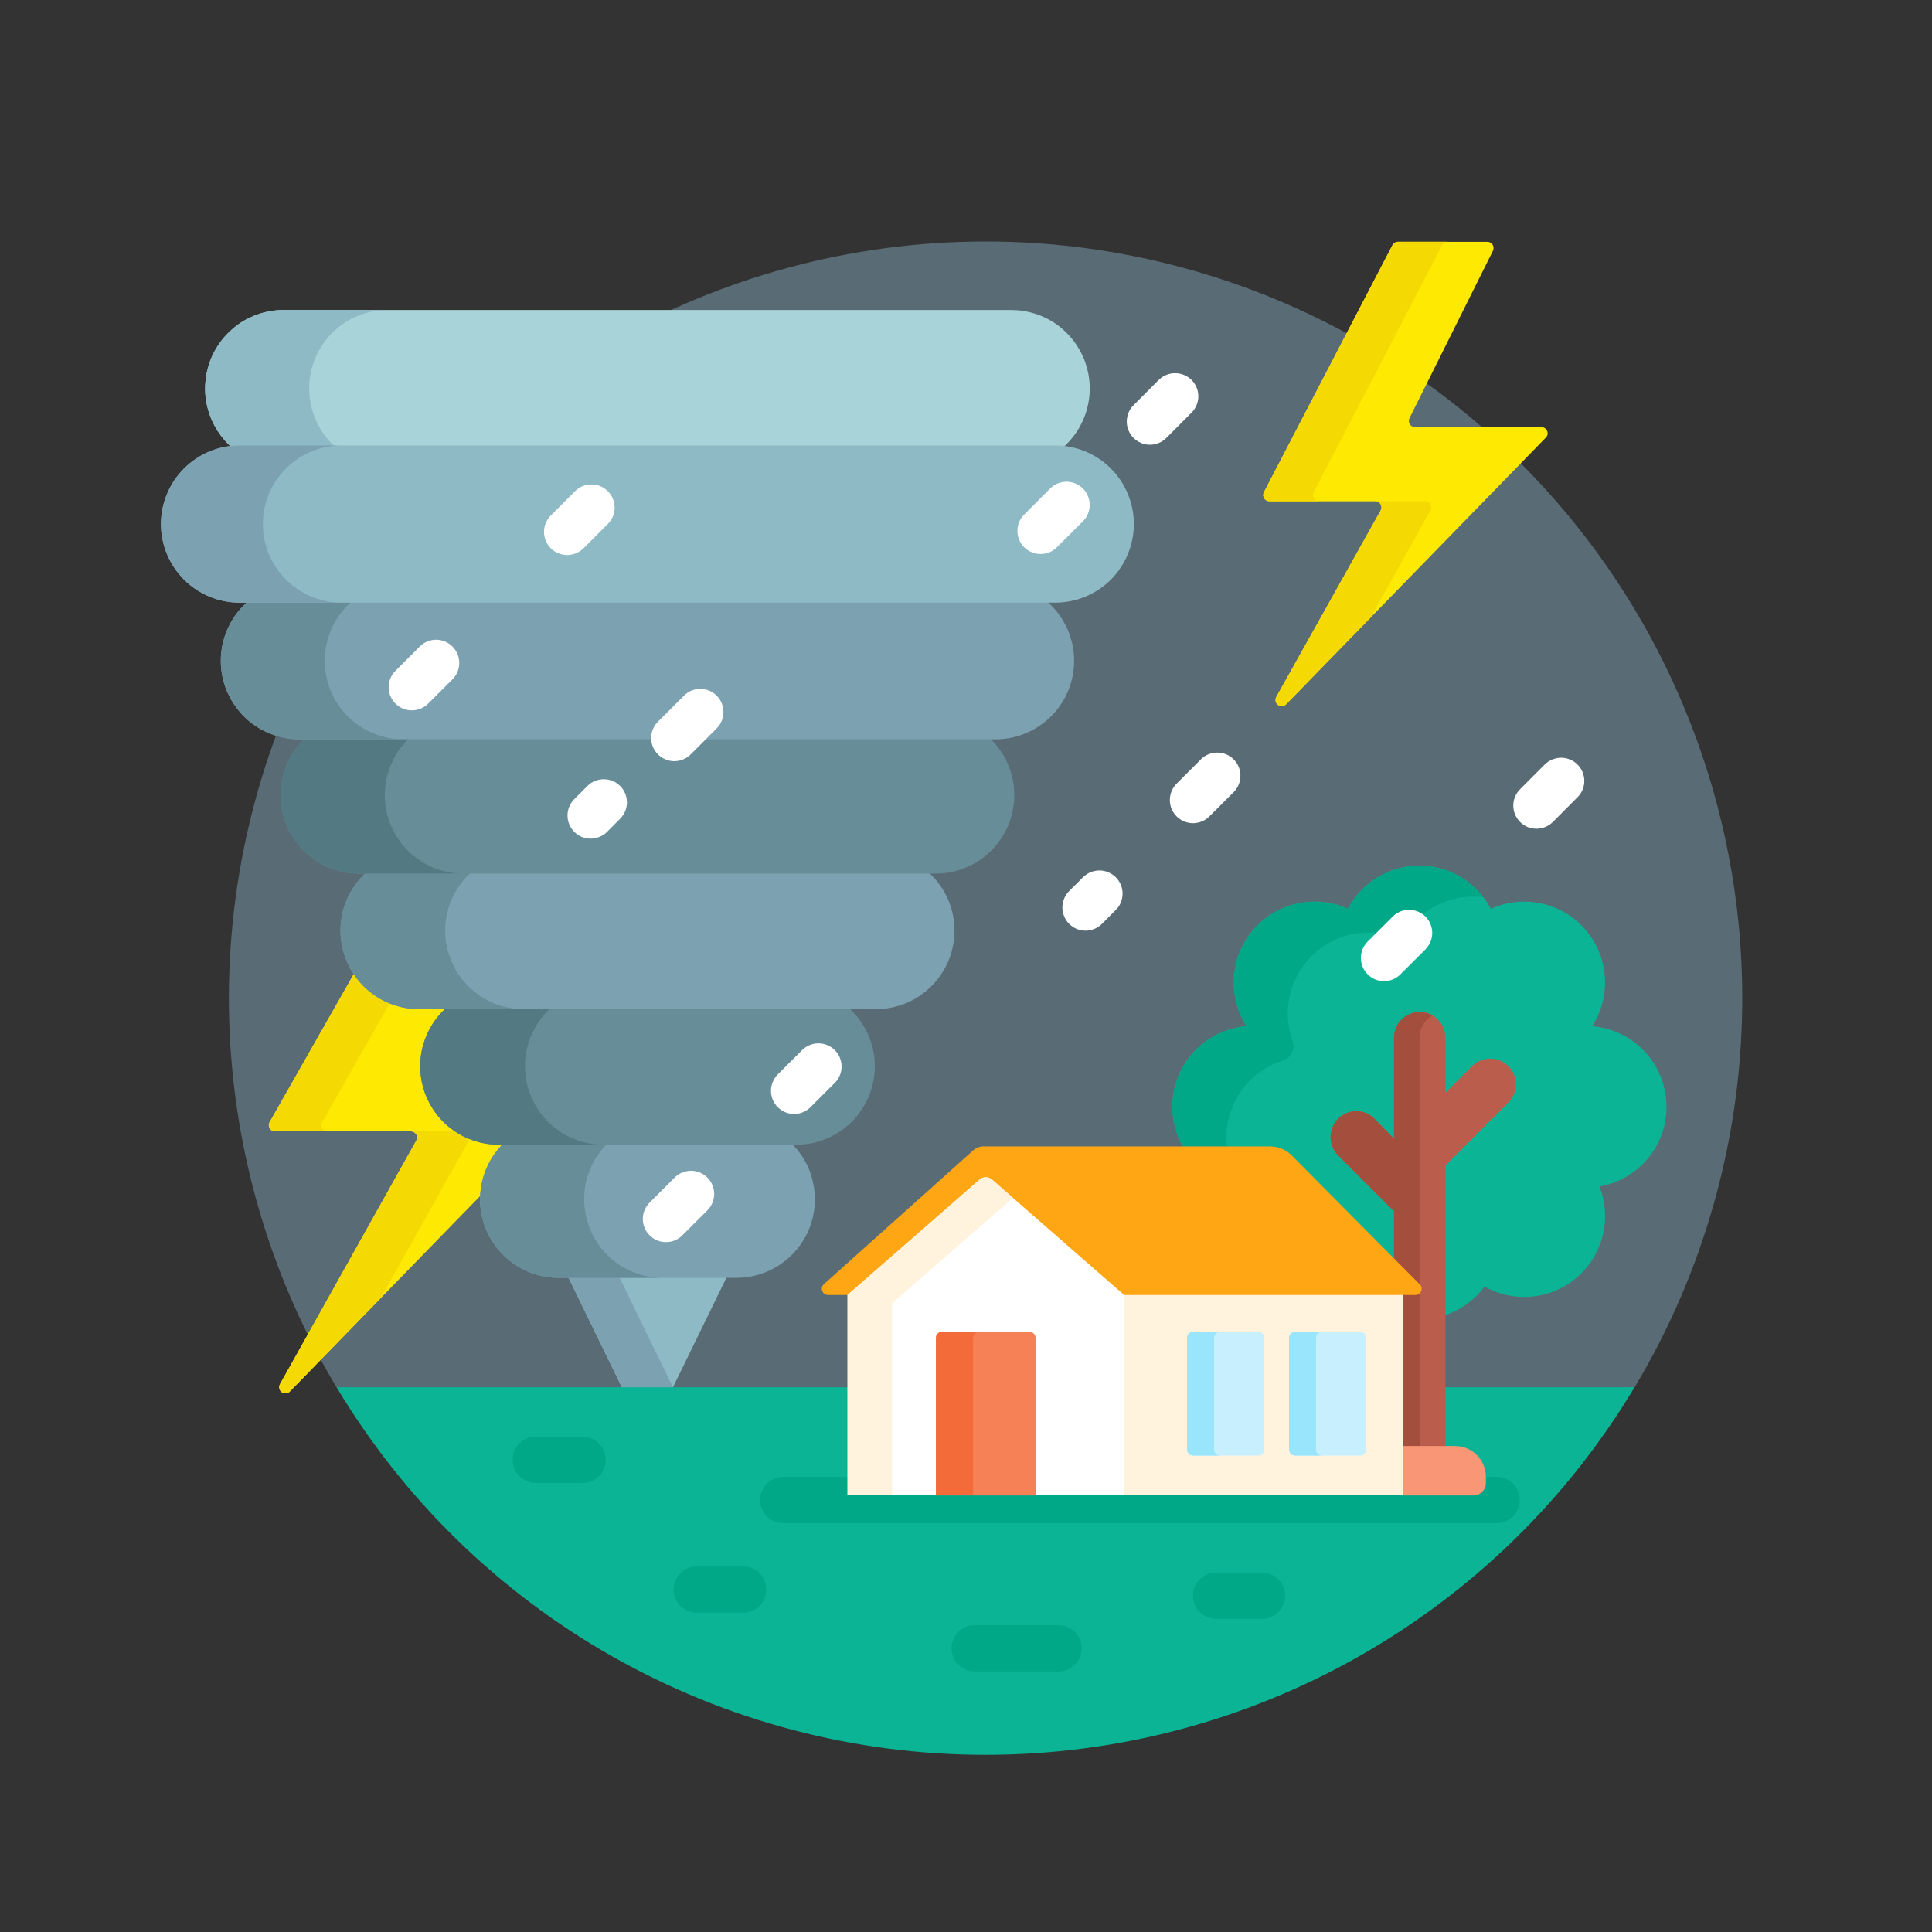 <svg width="24" height="24" viewBox="0 0 24 24" fill="none" xmlns="http://www.w3.org/2000/svg">
<rect x="0" y="0" width="24" height="24" fill="#333333" stroke="none"/>
<path d="M12.243 3C10.58 3 8.947 3.442 7.51 4.279C6.073 5.117 4.885 6.321 4.065 7.768C3.245 9.215 2.824 10.853 2.844 12.516C2.865 14.179 3.326 15.807 4.181 17.234L4.225 17.272H20.262L20.306 17.234C21.16 15.807 21.622 14.179 21.642 12.516C21.663 10.853 21.241 9.215 20.422 7.768C19.602 6.321 18.413 5.117 16.977 4.279C15.54 3.442 13.906 3 12.243 3V3Z" fill="#596C76"/>
<path d="M6.264 14.246L6.327 14.181H6.195C5.946 14.18 5.708 14.082 5.532 13.906C5.357 13.73 5.258 13.492 5.258 13.243C5.257 13.116 5.283 12.99 5.333 12.873C5.384 12.756 5.458 12.65 5.55 12.563L5.62 12.497H5.204C5.047 12.497 4.892 12.457 4.755 12.382C4.617 12.306 4.5 12.197 4.415 12.065L3.349 13.94C3.342 13.951 3.339 13.965 3.339 13.978C3.339 13.991 3.343 14.005 3.349 14.016C3.356 14.028 3.366 14.037 3.377 14.044C3.389 14.051 3.402 14.054 3.416 14.054H5.105C5.118 14.054 5.131 14.058 5.143 14.065C5.154 14.071 5.164 14.081 5.171 14.092C5.177 14.104 5.181 14.117 5.181 14.13C5.181 14.144 5.178 14.157 5.171 14.168L3.478 17.195C3.469 17.211 3.466 17.23 3.47 17.248C3.474 17.267 3.484 17.283 3.499 17.294C3.514 17.305 3.532 17.31 3.551 17.309C3.569 17.308 3.587 17.299 3.6 17.286L6.004 14.817C6.022 14.602 6.114 14.4 6.264 14.246V14.246Z" fill="#FEE903"/>
<path d="M4.001 13.94L4.859 12.431C4.677 12.358 4.521 12.23 4.415 12.065L3.349 13.94C3.342 13.951 3.339 13.965 3.339 13.978C3.339 13.991 3.343 14.005 3.349 14.016C3.356 14.028 3.366 14.037 3.377 14.044C3.389 14.051 3.402 14.054 3.416 14.054H4.068C4.054 14.054 4.041 14.051 4.029 14.044C4.018 14.037 4.008 14.028 4.001 14.016C3.995 14.005 3.991 13.991 3.991 13.978C3.991 13.965 3.994 13.951 4.001 13.94H4.001Z" fill="#F4D902"/>
<path d="M5.726 14.055H5.105C5.118 14.055 5.132 14.058 5.143 14.065C5.155 14.072 5.164 14.081 5.171 14.093C5.178 14.104 5.182 14.117 5.182 14.131C5.182 14.144 5.178 14.157 5.172 14.169L3.478 17.195C3.469 17.212 3.467 17.231 3.47 17.249C3.474 17.267 3.485 17.283 3.5 17.294C3.514 17.305 3.533 17.311 3.551 17.309C3.57 17.308 3.587 17.3 3.6 17.287L4.727 16.129L5.824 14.169C5.829 14.159 5.832 14.149 5.833 14.138C5.834 14.127 5.832 14.117 5.829 14.107C5.793 14.091 5.759 14.074 5.726 14.055H5.726Z" fill="#F4D902"/>
<path d="M2.9 5.576C2.925 5.574 2.95 5.572 2.976 5.572H13.11C13.135 5.572 13.161 5.574 13.186 5.576C13.34 5.447 13.451 5.275 13.503 5.081C13.556 4.887 13.547 4.683 13.479 4.494C13.41 4.305 13.286 4.143 13.122 4.027C12.957 3.912 12.762 3.851 12.561 3.851H3.524C3.324 3.851 3.128 3.912 2.964 4.027C2.8 4.143 2.675 4.305 2.607 4.494C2.539 4.683 2.53 4.887 2.583 5.081C2.635 5.275 2.746 5.447 2.9 5.576H2.9Z" fill="#A8D3D8"/>
<path d="M3.841 4.826C3.841 4.568 3.943 4.319 4.126 4.136C4.309 3.953 4.558 3.851 4.816 3.851H3.524C3.323 3.851 3.127 3.912 2.963 4.027C2.799 4.143 2.674 4.305 2.606 4.494C2.538 4.682 2.529 4.887 2.582 5.081C2.634 5.274 2.745 5.447 2.899 5.576C2.924 5.574 2.949 5.572 2.975 5.572H4.188C4.079 5.481 3.992 5.367 3.932 5.238C3.872 5.109 3.841 4.969 3.841 4.826V4.826Z" fill="#8EBAC5"/>
<path d="M13.108 5.572C13.134 5.572 13.16 5.574 13.185 5.576L13.189 5.572H13.108Z" fill="#8EBAC5"/>
<path d="M8.341 17.272L9.042 15.835H7.044L7.744 17.272H8.341Z" fill="#8EBAC5"/>
<path d="M7.678 15.835H7.044L7.744 17.272H8.341L8.36 17.234L7.678 15.835Z" fill="#7CA1B1"/>
<path d="M9.81 14.182H6.276C6.132 14.315 6.032 14.488 5.988 14.68C5.944 14.871 5.958 15.071 6.03 15.254C6.102 15.436 6.226 15.593 6.389 15.704C6.551 15.815 6.742 15.874 6.939 15.874H9.148C9.344 15.874 9.535 15.815 9.698 15.704C9.86 15.593 9.985 15.436 10.056 15.254C10.128 15.071 10.142 14.871 10.098 14.68C10.055 14.488 9.954 14.315 9.81 14.182H9.81Z" fill="#7CA1B1"/>
<path d="M7.257 14.898C7.256 14.763 7.284 14.63 7.338 14.507C7.392 14.384 7.471 14.273 7.57 14.182H6.276C6.132 14.315 6.032 14.488 5.988 14.68C5.944 14.871 5.958 15.071 6.03 15.254C6.102 15.436 6.226 15.593 6.389 15.704C6.551 15.815 6.742 15.874 6.939 15.874H8.232C7.973 15.874 7.725 15.771 7.542 15.588C7.359 15.405 7.257 15.157 7.257 14.898V14.898Z" fill="#678D98"/>
<path d="M10.519 12.498H5.568C5.414 12.627 5.305 12.8 5.253 12.993C5.201 13.187 5.21 13.391 5.279 13.579C5.347 13.767 5.472 13.93 5.636 14.044C5.8 14.159 5.996 14.221 6.196 14.22H9.891C10.091 14.221 10.286 14.159 10.45 14.044C10.615 13.93 10.739 13.767 10.808 13.579C10.877 13.391 10.886 13.187 10.834 12.993C10.782 12.8 10.672 12.627 10.519 12.498H10.519Z" fill="#678D98"/>
<path d="M6.521 13.244C6.521 13.102 6.552 12.962 6.612 12.833C6.672 12.704 6.76 12.589 6.869 12.498H5.568C5.414 12.627 5.305 12.8 5.253 12.993C5.201 13.187 5.21 13.391 5.279 13.579C5.347 13.767 5.472 13.93 5.636 14.044C5.8 14.159 5.996 14.221 6.196 14.22H7.497C7.369 14.22 7.242 14.195 7.124 14.146C7.005 14.097 6.898 14.025 6.807 13.935C6.717 13.844 6.645 13.736 6.596 13.618C6.547 13.5 6.521 13.373 6.521 13.245L6.521 13.244Z" fill="#537983"/>
<path d="M11.51 10.815H4.577C4.424 10.943 4.314 11.116 4.262 11.309C4.211 11.503 4.22 11.707 4.289 11.895C4.357 12.083 4.482 12.245 4.646 12.36C4.81 12.475 5.005 12.536 5.205 12.536H10.881C11.081 12.536 11.277 12.475 11.44 12.36C11.604 12.245 11.729 12.083 11.798 11.895C11.866 11.707 11.876 11.503 11.824 11.309C11.773 11.116 11.663 10.943 11.51 10.815H11.51Z" fill="#7CA1B1"/>
<path d="M5.53 11.56C5.53 11.418 5.561 11.278 5.621 11.149C5.681 11.02 5.769 10.906 5.877 10.815H4.577C4.424 10.943 4.314 11.116 4.262 11.309C4.211 11.503 4.22 11.707 4.289 11.895C4.357 12.083 4.482 12.245 4.646 12.36C4.81 12.475 5.005 12.536 5.205 12.536H6.506C6.378 12.536 6.251 12.511 6.133 12.462C6.014 12.413 5.907 12.341 5.816 12.25C5.726 12.16 5.654 12.052 5.605 11.934C5.556 11.815 5.53 11.688 5.53 11.56V11.56Z" fill="#678D98"/>
<path d="M12.269 9.146H3.816C3.668 9.277 3.563 9.45 3.515 9.642C3.467 9.834 3.479 10.037 3.549 10.222C3.619 10.407 3.744 10.567 3.907 10.68C4.07 10.792 4.264 10.852 4.462 10.852H11.624C11.822 10.852 12.015 10.792 12.178 10.68C12.341 10.567 12.466 10.407 12.537 10.222C12.607 10.037 12.619 9.834 12.571 9.642C12.523 9.45 12.418 9.277 12.27 9.146H12.269Z" fill="#678D98"/>
<path d="M4.78 9.877C4.78 9.738 4.81 9.602 4.866 9.476C4.923 9.349 5.007 9.237 5.11 9.146H3.816C3.668 9.277 3.563 9.45 3.515 9.642C3.467 9.834 3.479 10.037 3.549 10.222C3.619 10.407 3.744 10.567 3.907 10.68C4.07 10.792 4.264 10.852 4.462 10.852H5.756C5.497 10.852 5.249 10.75 5.066 10.567C4.883 10.384 4.78 10.136 4.78 9.877V9.877Z" fill="#537983"/>
<path d="M12.977 7.447H3.108C2.951 7.574 2.836 7.746 2.781 7.94C2.725 8.135 2.731 8.341 2.798 8.532C2.866 8.723 2.99 8.888 3.155 9.005C3.32 9.121 3.517 9.184 3.719 9.184H12.367C12.569 9.184 12.766 9.121 12.931 9.004C13.096 8.888 13.221 8.722 13.288 8.532C13.355 8.341 13.361 8.134 13.305 7.94C13.25 7.746 13.135 7.574 12.978 7.447H12.977Z" fill="#7CA1B1"/>
<path d="M4.034 8.208C4.034 8.062 4.066 7.918 4.13 7.786C4.193 7.654 4.285 7.539 4.399 7.447H3.108C2.951 7.574 2.836 7.746 2.781 7.94C2.725 8.135 2.731 8.341 2.798 8.532C2.866 8.723 2.99 8.888 3.155 9.005C3.32 9.121 3.517 9.184 3.719 9.184H5.009C4.751 9.184 4.502 9.081 4.319 8.898C4.136 8.715 4.034 8.467 4.034 8.208V8.208Z" fill="#678D98"/>
<path d="M13.11 7.486H2.976C2.717 7.486 2.469 7.383 2.286 7.2C2.103 7.017 2 6.769 2 6.51C2 6.251 2.103 6.003 2.286 5.82C2.469 5.637 2.717 5.534 2.976 5.534H13.11C13.368 5.534 13.617 5.637 13.8 5.82C13.982 6.003 14.085 6.251 14.085 6.51C14.085 6.769 13.982 7.017 13.8 7.2C13.617 7.383 13.368 7.486 13.11 7.486Z" fill="#8EBAC5"/>
<path d="M3.266 6.51C3.266 6.382 3.291 6.255 3.34 6.136C3.389 6.018 3.461 5.91 3.552 5.82C3.642 5.729 3.75 5.657 3.868 5.608C3.987 5.559 4.114 5.534 4.242 5.534H2.976C2.717 5.534 2.469 5.637 2.286 5.82C2.103 6.003 2 6.251 2 6.51C2 6.769 2.103 7.017 2.286 7.2C2.469 7.383 2.717 7.486 2.976 7.486H4.242C4.114 7.486 3.987 7.46 3.868 7.411C3.75 7.362 3.642 7.29 3.552 7.2C3.461 7.109 3.389 7.002 3.34 6.883C3.291 6.765 3.266 6.638 3.266 6.51V6.51Z" fill="#7CA1B1"/>
<path d="M12.243 21.799C13.867 21.799 15.463 21.379 16.876 20.579C18.289 19.779 19.471 18.626 20.305 17.233H4.181C5.015 18.626 6.197 19.779 7.61 20.579C9.023 21.379 10.619 21.8 12.243 21.799V21.799Z" fill="#0BB494"/>
<path d="M18.592 18.921H9.73C9.654 18.921 9.581 18.891 9.527 18.837C9.473 18.783 9.442 18.71 9.442 18.634C9.442 18.557 9.473 18.484 9.527 18.43C9.581 18.376 9.654 18.346 9.73 18.346H18.593C18.669 18.346 18.742 18.376 18.796 18.43C18.85 18.484 18.88 18.557 18.88 18.634C18.88 18.71 18.85 18.783 18.796 18.837C18.742 18.891 18.669 18.921 18.593 18.921H18.592Z" fill="#00A887"/>
<path d="M20.702 13.749C20.701 13.496 20.607 13.254 20.436 13.068C20.265 12.883 20.03 12.768 19.779 12.748C19.896 12.566 19.951 12.35 19.936 12.134C19.921 11.918 19.836 11.713 19.694 11.548C19.553 11.384 19.362 11.271 19.15 11.224C18.939 11.177 18.718 11.2 18.52 11.29C18.435 11.128 18.307 10.993 18.151 10.898C17.994 10.804 17.815 10.754 17.632 10.754C17.449 10.754 17.27 10.804 17.113 10.898C16.957 10.993 16.829 11.128 16.744 11.29C16.546 11.2 16.325 11.178 16.114 11.225C15.902 11.271 15.711 11.385 15.57 11.549C15.429 11.713 15.344 11.919 15.329 12.135C15.314 12.351 15.369 12.566 15.486 12.748C15.314 12.762 15.149 12.82 15.006 12.916C14.863 13.012 14.748 13.144 14.67 13.298C14.593 13.452 14.556 13.623 14.565 13.795C14.573 13.967 14.625 14.134 14.716 14.28H15.777C15.868 14.28 15.957 14.317 16.022 14.382L17.611 15.983C17.617 15.989 17.62 15.995 17.622 16.003C17.623 16.01 17.622 16.018 17.619 16.025C17.617 16.032 17.612 16.038 17.605 16.042C17.599 16.046 17.592 16.049 17.584 16.049H17.394V16.362C17.587 16.409 17.789 16.398 17.975 16.33C18.162 16.262 18.324 16.141 18.442 15.982C18.622 16.084 18.83 16.127 19.036 16.106C19.243 16.085 19.438 16.001 19.594 15.864C19.751 15.728 19.861 15.547 19.91 15.345C19.96 15.144 19.945 14.932 19.869 14.739C20.102 14.698 20.314 14.577 20.466 14.396C20.619 14.215 20.702 13.986 20.702 13.749L20.702 13.749Z" fill="#0BB494"/>
<path d="M17.632 10.754C17.45 10.754 17.27 10.804 17.114 10.898C16.957 10.992 16.829 11.128 16.744 11.29C16.547 11.2 16.325 11.177 16.114 11.224C15.902 11.271 15.711 11.385 15.57 11.549C15.428 11.713 15.344 11.918 15.328 12.134C15.313 12.351 15.368 12.566 15.486 12.748C15.314 12.762 15.149 12.82 15.006 12.916C14.863 13.012 14.748 13.144 14.67 13.298C14.593 13.452 14.556 13.623 14.565 13.795C14.573 13.967 14.625 14.134 14.716 14.28H15.247C15.21 14.045 15.259 13.804 15.385 13.601C15.511 13.399 15.705 13.248 15.932 13.176C15.957 13.169 15.98 13.156 16 13.139C16.019 13.123 16.035 13.102 16.047 13.079C16.059 13.056 16.066 13.03 16.067 13.005C16.069 12.979 16.065 12.953 16.056 12.928C15.99 12.742 15.979 12.541 16.026 12.35C16.073 12.158 16.175 11.984 16.32 11.851C16.465 11.717 16.646 11.629 16.841 11.597C17.036 11.566 17.236 11.592 17.416 11.673C17.51 11.493 17.658 11.345 17.839 11.251C18.02 11.157 18.225 11.12 18.428 11.146C18.334 11.024 18.214 10.925 18.076 10.857C17.938 10.789 17.786 10.754 17.633 10.754L17.632 10.754Z" fill="#00A887"/>
<path d="M18.738 13.244C18.678 13.185 18.597 13.151 18.512 13.151C18.427 13.151 18.346 13.185 18.286 13.244L17.955 13.575V12.891C17.955 12.806 17.922 12.725 17.862 12.665C17.802 12.605 17.721 12.571 17.636 12.571C17.551 12.571 17.47 12.605 17.41 12.665C17.35 12.725 17.317 12.806 17.317 12.891V14.145L17.074 13.897C17.014 13.837 16.933 13.803 16.849 13.803C16.764 13.803 16.683 13.837 16.623 13.897C16.563 13.957 16.529 14.04 16.529 14.125C16.529 14.21 16.563 14.293 16.623 14.353L17.317 15.047V15.687L17.611 15.984C17.617 15.989 17.62 15.996 17.622 16.003C17.623 16.011 17.622 16.019 17.62 16.026C17.617 16.033 17.612 16.039 17.605 16.043C17.599 16.047 17.592 16.049 17.584 16.049H17.394V18.002H17.955V14.478L18.738 13.696C18.767 13.666 18.791 13.631 18.807 13.592C18.823 13.553 18.831 13.512 18.831 13.47C18.831 13.428 18.823 13.386 18.807 13.348C18.791 13.309 18.767 13.274 18.738 13.244V13.244Z" fill="#BB5D4C"/>
<path d="M17.317 15.047V15.687L17.611 15.984C17.617 15.989 17.62 15.996 17.622 16.003C17.623 16.011 17.622 16.018 17.619 16.026C17.616 16.032 17.612 16.038 17.605 16.043C17.599 16.047 17.592 16.049 17.584 16.049H17.394V18.002H17.634V12.89C17.634 12.834 17.649 12.779 17.677 12.73C17.705 12.682 17.746 12.642 17.795 12.614C17.746 12.586 17.691 12.571 17.635 12.571C17.579 12.571 17.524 12.586 17.476 12.614C17.427 12.642 17.387 12.683 17.359 12.731C17.331 12.78 17.317 12.835 17.317 12.89V14.145L17.074 13.897C17.014 13.837 16.933 13.803 16.849 13.803C16.764 13.803 16.683 13.837 16.623 13.897C16.563 13.957 16.529 14.04 16.529 14.125C16.529 14.21 16.563 14.293 16.623 14.353L17.317 15.047Z" fill="#A44F3E"/>
<path d="M18.074 17.963H17.395V18.577H18.305C18.346 18.577 18.385 18.561 18.413 18.532C18.442 18.503 18.458 18.464 18.458 18.423V18.346C18.458 18.296 18.448 18.246 18.429 18.2C18.41 18.153 18.382 18.111 18.346 18.075C18.31 18.04 18.268 18.011 18.221 17.992C18.175 17.973 18.125 17.963 18.074 17.963V17.963Z" fill="#F99675"/>
<path d="M13.925 16.048V18.576H17.432V16.086L17.388 16.048H13.925Z" fill="#FFF3DE"/>
<path d="M15.776 14.241H12.218C12.171 14.241 12.125 14.259 12.09 14.29L10.234 15.953C10.223 15.963 10.215 15.977 10.211 15.992C10.207 16.007 10.209 16.023 10.214 16.037C10.22 16.052 10.229 16.064 10.242 16.073C10.255 16.082 10.27 16.087 10.286 16.087H17.584C17.599 16.087 17.614 16.082 17.626 16.074C17.639 16.065 17.649 16.053 17.654 16.039C17.66 16.025 17.662 16.01 17.659 15.995C17.656 15.98 17.649 15.966 17.638 15.956L16.048 14.355C16.013 14.319 15.97 14.29 15.924 14.271C15.877 14.251 15.827 14.241 15.776 14.241V14.241Z" fill="#FEA613"/>
<path d="M12.322 14.652C12.301 14.634 12.274 14.624 12.246 14.624C12.218 14.624 12.191 14.634 12.171 14.652L10.529 16.086V18.576H11.627L11.666 18.538V16.619C11.666 16.609 11.67 16.599 11.677 16.592C11.684 16.585 11.694 16.581 11.704 16.581H12.788C12.799 16.581 12.808 16.585 12.816 16.592C12.823 16.599 12.827 16.609 12.827 16.619V18.538L12.865 18.576H13.963V16.086L12.322 14.652Z" fill="white"/>
<path d="M11.081 16.192L12.582 14.881L12.321 14.652C12.3 14.634 12.273 14.624 12.245 14.624C12.217 14.624 12.191 14.634 12.17 14.652L10.528 16.086V18.576H11.081V16.192H11.081Z" fill="#FFF3DE"/>
<path d="M12.865 18.577V16.621C12.865 16.611 12.863 16.601 12.859 16.591C12.855 16.582 12.849 16.574 12.842 16.566C12.835 16.559 12.827 16.554 12.817 16.55C12.808 16.546 12.798 16.544 12.788 16.544H11.704C11.683 16.544 11.664 16.552 11.649 16.566C11.635 16.581 11.627 16.6 11.627 16.621V18.577H12.865Z" fill="#F68157"/>
<path d="M12.165 16.543H11.704C11.683 16.543 11.664 16.551 11.649 16.566C11.635 16.58 11.627 16.599 11.627 16.62V18.576H12.088V16.62C12.088 16.599 12.097 16.58 12.111 16.566C12.125 16.551 12.145 16.543 12.165 16.543V16.543Z" fill="#F26B38"/>
<path d="M14.746 16.621V18.005C14.746 18.015 14.748 18.026 14.752 18.035C14.756 18.044 14.761 18.053 14.768 18.06C14.776 18.067 14.784 18.073 14.793 18.076C14.803 18.08 14.813 18.082 14.823 18.082H15.629C15.639 18.082 15.649 18.08 15.658 18.076C15.667 18.073 15.676 18.067 15.683 18.06C15.69 18.053 15.696 18.044 15.7 18.035C15.703 18.026 15.705 18.015 15.705 18.005V16.621C15.705 16.611 15.703 16.601 15.7 16.591C15.696 16.582 15.69 16.574 15.683 16.566C15.676 16.559 15.667 16.554 15.658 16.55C15.649 16.546 15.639 16.544 15.629 16.544H14.822C14.802 16.544 14.783 16.552 14.768 16.567C14.754 16.581 14.746 16.6 14.746 16.621V16.621Z" fill="#C8EFFE"/>
<path d="M15.081 18.005V16.621C15.081 16.611 15.083 16.601 15.087 16.591C15.091 16.582 15.097 16.574 15.104 16.566C15.111 16.559 15.119 16.554 15.129 16.55C15.138 16.546 15.148 16.544 15.158 16.544H14.823C14.803 16.544 14.783 16.552 14.769 16.566C14.754 16.581 14.746 16.6 14.746 16.621V18.005C14.746 18.026 14.754 18.045 14.769 18.06C14.783 18.074 14.803 18.082 14.823 18.082H15.157C15.137 18.082 15.118 18.074 15.104 18.059C15.089 18.045 15.081 18.026 15.081 18.005V18.005Z" fill="#99E6FC"/>
<path d="M16.013 16.621V18.005C16.013 18.015 16.015 18.026 16.018 18.035C16.022 18.044 16.028 18.053 16.035 18.06C16.042 18.067 16.051 18.073 16.06 18.076C16.069 18.08 16.079 18.082 16.09 18.082H16.895C16.915 18.082 16.935 18.074 16.949 18.06C16.964 18.045 16.972 18.026 16.972 18.005V16.621C16.972 16.6 16.964 16.581 16.949 16.566C16.935 16.552 16.915 16.544 16.895 16.544H16.089C16.069 16.544 16.049 16.552 16.035 16.567C16.021 16.581 16.013 16.6 16.013 16.621V16.621Z" fill="#C8EFFE"/>
<path d="M16.348 18.005V16.621C16.348 16.6 16.356 16.581 16.37 16.566C16.385 16.552 16.404 16.544 16.425 16.544H16.09C16.069 16.544 16.05 16.552 16.035 16.566C16.021 16.581 16.013 16.6 16.013 16.621V18.005C16.013 18.026 16.021 18.045 16.035 18.06C16.05 18.074 16.069 18.082 16.09 18.082H16.424C16.404 18.082 16.384 18.074 16.37 18.059C16.356 18.045 16.348 18.026 16.348 18.005V18.005Z" fill="#99E6FC"/>
<path d="M7.254 6.806L7.555 6.504C7.607 6.45 7.636 6.377 7.635 6.302C7.634 6.227 7.604 6.155 7.551 6.102C7.498 6.049 7.426 6.018 7.351 6.018C7.275 6.017 7.203 6.045 7.148 6.097L6.847 6.399C6.819 6.425 6.797 6.457 6.782 6.492C6.766 6.528 6.758 6.565 6.758 6.604C6.757 6.642 6.765 6.68 6.779 6.716C6.794 6.751 6.815 6.783 6.842 6.811C6.869 6.838 6.901 6.859 6.937 6.873C6.972 6.888 7.011 6.895 7.049 6.895C7.087 6.894 7.125 6.886 7.16 6.871C7.195 6.856 7.227 6.834 7.254 6.806V6.806Z" fill="white"/>
<path d="M5.324 8.736L5.626 8.434C5.678 8.38 5.706 8.307 5.705 8.232C5.704 8.157 5.674 8.085 5.621 8.032C5.568 7.978 5.496 7.948 5.421 7.947C5.346 7.946 5.273 7.975 5.219 8.027L4.917 8.329C4.889 8.355 4.867 8.387 4.852 8.422C4.837 8.457 4.829 8.495 4.828 8.533C4.828 8.572 4.835 8.61 4.849 8.645C4.864 8.681 4.885 8.713 4.912 8.74C4.94 8.767 4.972 8.789 5.007 8.803C5.043 8.818 5.081 8.825 5.119 8.824C5.157 8.824 5.195 8.816 5.231 8.801C5.266 8.785 5.297 8.763 5.324 8.736Z" fill="white"/>
<path d="M15.33 9.835C15.382 9.781 15.41 9.708 15.409 9.633C15.409 9.558 15.378 9.486 15.325 9.433C15.272 9.38 15.2 9.35 15.125 9.349C15.05 9.348 14.977 9.376 14.923 9.428L14.621 9.73C14.594 9.757 14.571 9.788 14.556 9.823C14.541 9.859 14.533 9.896 14.532 9.935C14.532 9.973 14.539 10.011 14.553 10.047C14.568 10.082 14.589 10.114 14.617 10.142C14.644 10.169 14.676 10.19 14.711 10.205C14.747 10.219 14.785 10.226 14.823 10.226C14.862 10.225 14.899 10.217 14.935 10.202C14.97 10.187 15.002 10.165 15.028 10.137L15.33 9.835Z" fill="white"/>
<path d="M13.449 10.902L13.286 11.065C13.258 11.092 13.236 11.123 13.221 11.159C13.206 11.194 13.198 11.232 13.197 11.27C13.197 11.308 13.204 11.346 13.219 11.382C13.233 11.417 13.254 11.45 13.282 11.477C13.309 11.504 13.341 11.525 13.376 11.54C13.412 11.554 13.45 11.561 13.488 11.561C13.527 11.56 13.565 11.552 13.6 11.537C13.635 11.522 13.667 11.5 13.693 11.472L13.856 11.309C13.884 11.283 13.906 11.251 13.921 11.216C13.936 11.181 13.944 11.143 13.945 11.104C13.945 11.066 13.938 11.028 13.924 10.993C13.909 10.957 13.888 10.925 13.861 10.898C13.833 10.871 13.801 10.849 13.766 10.835C13.73 10.82 13.692 10.813 13.654 10.813C13.615 10.814 13.578 10.822 13.542 10.837C13.507 10.853 13.476 10.875 13.449 10.902Z" fill="white"/>
<path d="M9.968 13.041L9.666 13.342C9.638 13.369 9.616 13.401 9.601 13.436C9.586 13.471 9.578 13.509 9.577 13.547C9.577 13.585 9.584 13.623 9.598 13.659C9.613 13.694 9.634 13.727 9.661 13.754C9.689 13.781 9.721 13.802 9.756 13.817C9.792 13.831 9.83 13.839 9.868 13.838C9.907 13.838 9.944 13.83 9.98 13.814C10.015 13.799 10.046 13.777 10.073 13.749L10.375 13.447C10.427 13.393 10.455 13.321 10.454 13.245C10.454 13.17 10.423 13.098 10.37 13.045C10.317 12.992 10.245 12.962 10.17 12.961C10.095 12.96 10.022 12.989 9.968 13.041V13.041Z" fill="white"/>
<path d="M8.376 14.633L8.074 14.935C8.047 14.961 8.024 14.993 8.009 15.028C7.994 15.063 7.986 15.101 7.985 15.139C7.985 15.178 7.992 15.216 8.007 15.251C8.021 15.287 8.043 15.319 8.07 15.346C8.097 15.373 8.129 15.395 8.165 15.409C8.2 15.424 8.238 15.431 8.276 15.43C8.315 15.43 8.353 15.422 8.388 15.406C8.423 15.391 8.455 15.369 8.481 15.341L8.783 15.04C8.811 15.013 8.833 14.982 8.848 14.946C8.863 14.911 8.871 14.873 8.872 14.835C8.872 14.797 8.865 14.759 8.85 14.723C8.836 14.688 8.815 14.655 8.787 14.628C8.76 14.601 8.728 14.58 8.693 14.565C8.657 14.551 8.619 14.543 8.581 14.544C8.542 14.544 8.505 14.553 8.469 14.568C8.434 14.583 8.402 14.605 8.376 14.633V14.633Z" fill="white"/>
<path d="M19.596 9.497C19.57 9.471 19.538 9.449 19.503 9.435C19.468 9.421 19.431 9.413 19.393 9.413C19.355 9.413 19.318 9.421 19.283 9.435C19.248 9.449 19.216 9.471 19.189 9.497L18.888 9.799C18.86 9.826 18.838 9.857 18.823 9.892C18.807 9.928 18.799 9.965 18.799 10.004C18.798 10.042 18.806 10.08 18.82 10.116C18.835 10.151 18.856 10.183 18.883 10.211C18.91 10.238 18.942 10.259 18.978 10.274C19.014 10.288 19.052 10.295 19.09 10.295C19.128 10.294 19.166 10.286 19.201 10.271C19.236 10.256 19.268 10.234 19.295 10.206L19.596 9.904C19.623 9.878 19.644 9.846 19.659 9.811C19.673 9.776 19.681 9.739 19.681 9.701C19.681 9.663 19.673 9.626 19.659 9.591C19.644 9.556 19.623 9.524 19.596 9.497Z" fill="white"/>
<path d="M17.296 11.391L16.994 11.692C16.966 11.719 16.944 11.751 16.929 11.786C16.914 11.821 16.906 11.859 16.905 11.897C16.905 11.935 16.912 11.973 16.927 12.009C16.941 12.044 16.962 12.077 16.99 12.104C17.017 12.131 17.049 12.152 17.084 12.167C17.12 12.181 17.158 12.189 17.196 12.188C17.235 12.188 17.273 12.18 17.308 12.164C17.343 12.149 17.375 12.127 17.401 12.099L17.703 11.798C17.73 11.771 17.753 11.739 17.768 11.704C17.783 11.669 17.791 11.631 17.792 11.593C17.792 11.554 17.785 11.516 17.77 11.481C17.756 11.445 17.735 11.413 17.707 11.386C17.68 11.359 17.648 11.338 17.613 11.323C17.577 11.309 17.539 11.301 17.501 11.302C17.462 11.302 17.424 11.31 17.389 11.326C17.354 11.341 17.322 11.363 17.296 11.391V11.391Z" fill="white"/>
<path d="M13.149 20.763H12.108C12.032 20.763 11.959 20.733 11.905 20.679C11.851 20.625 11.82 20.552 11.82 20.475C11.82 20.399 11.851 20.326 11.905 20.272C11.959 20.218 12.032 20.188 12.108 20.188H13.149C13.226 20.188 13.299 20.218 13.353 20.272C13.407 20.326 13.437 20.399 13.437 20.475C13.437 20.552 13.407 20.625 13.353 20.679C13.299 20.733 13.226 20.763 13.149 20.763Z" fill="#00A887"/>
<path d="M15.964 19.823C15.964 19.747 15.934 19.673 15.88 19.619C15.826 19.566 15.753 19.535 15.677 19.535H15.101C15.026 19.537 14.954 19.568 14.902 19.622C14.849 19.675 14.819 19.748 14.819 19.823C14.819 19.898 14.849 19.97 14.902 20.024C14.954 20.078 15.026 20.109 15.101 20.111H15.677C15.753 20.111 15.826 20.08 15.88 20.026C15.934 19.972 15.964 19.899 15.964 19.823V19.823Z" fill="#00A887"/>
<path d="M7.524 18.134C7.524 18.058 7.494 17.985 7.44 17.931C7.386 17.877 7.313 17.847 7.236 17.847H6.661C6.623 17.846 6.585 17.853 6.549 17.867C6.513 17.881 6.481 17.902 6.454 17.929C6.426 17.956 6.404 17.988 6.39 18.023C6.375 18.058 6.367 18.096 6.367 18.134C6.367 18.173 6.375 18.211 6.39 18.246C6.404 18.281 6.426 18.313 6.454 18.34C6.481 18.367 6.513 18.388 6.549 18.402C6.585 18.416 6.623 18.423 6.661 18.422H7.236C7.313 18.422 7.386 18.392 7.44 18.338C7.494 18.284 7.524 18.211 7.524 18.134Z" fill="#00A887"/>
<path d="M9.519 19.746C9.519 19.669 9.489 19.596 9.435 19.542C9.381 19.488 9.308 19.458 9.231 19.458H8.656C8.58 19.458 8.506 19.488 8.452 19.542C8.398 19.596 8.368 19.669 8.368 19.746C8.368 19.822 8.398 19.895 8.452 19.949C8.506 20.003 8.58 20.034 8.656 20.034H9.231C9.308 20.034 9.381 20.003 9.435 19.949C9.489 19.895 9.519 19.822 9.519 19.746V19.746Z" fill="#00A887"/>
<path d="M7.302 9.759L7.139 9.922C7.111 9.949 7.089 9.98 7.074 10.016C7.058 10.051 7.05 10.089 7.05 10.127C7.049 10.165 7.057 10.203 7.071 10.239C7.086 10.274 7.107 10.307 7.134 10.334C7.161 10.361 7.193 10.382 7.229 10.397C7.264 10.411 7.302 10.418 7.341 10.418C7.379 10.418 7.417 10.409 7.452 10.394C7.487 10.379 7.519 10.357 7.546 10.329L7.708 10.166C7.76 10.112 7.789 10.039 7.788 9.964C7.787 9.889 7.757 9.817 7.704 9.764C7.651 9.711 7.579 9.681 7.504 9.68C7.428 9.679 7.356 9.707 7.302 9.759Z" fill="white"/>
<path d="M13.041 6.073L12.728 6.387C12.7 6.413 12.678 6.445 12.662 6.48C12.647 6.515 12.639 6.553 12.639 6.591C12.638 6.63 12.646 6.668 12.66 6.703C12.674 6.739 12.696 6.771 12.723 6.798C12.75 6.825 12.782 6.847 12.818 6.861C12.853 6.876 12.891 6.883 12.93 6.882C12.968 6.882 13.006 6.874 13.041 6.859C13.076 6.843 13.108 6.821 13.134 6.794L13.448 6.48C13.476 6.454 13.498 6.422 13.513 6.387C13.528 6.352 13.536 6.314 13.537 6.275C13.537 6.237 13.53 6.199 13.515 6.164C13.501 6.128 13.48 6.096 13.453 6.069C13.425 6.042 13.393 6.02 13.358 6.006C13.322 5.991 13.284 5.984 13.246 5.984C13.207 5.985 13.17 5.993 13.134 6.008C13.099 6.023 13.068 6.046 13.041 6.073V6.073Z" fill="white"/>
<path d="M8.491 8.647L8.178 8.96C8.15 8.986 8.128 9.018 8.113 9.053C8.097 9.088 8.089 9.126 8.089 9.165C8.088 9.203 8.096 9.241 8.11 9.277C8.125 9.312 8.146 9.344 8.173 9.371C8.2 9.399 8.233 9.42 8.268 9.434C8.304 9.449 8.342 9.456 8.38 9.456C8.418 9.455 8.456 9.447 8.491 9.432C8.526 9.417 8.558 9.394 8.585 9.367L8.898 9.053C8.926 9.027 8.948 8.995 8.963 8.96C8.978 8.925 8.987 8.887 8.987 8.849C8.987 8.81 8.98 8.772 8.966 8.737C8.951 8.701 8.93 8.669 8.903 8.642C8.876 8.615 8.843 8.593 8.808 8.579C8.772 8.564 8.734 8.557 8.696 8.558C8.658 8.558 8.62 8.566 8.585 8.581C8.549 8.597 8.518 8.619 8.491 8.647V8.647Z" fill="white"/>
<path d="M14.399 4.715L14.086 5.029C14.058 5.055 14.036 5.087 14.021 5.122C14.006 5.157 13.998 5.195 13.997 5.234C13.997 5.272 14.004 5.31 14.018 5.345C14.033 5.381 14.054 5.413 14.081 5.44C14.108 5.467 14.141 5.489 14.176 5.503C14.212 5.518 14.25 5.525 14.288 5.525C14.326 5.524 14.364 5.516 14.399 5.501C14.435 5.486 14.466 5.463 14.493 5.436L14.806 5.122C14.858 5.068 14.887 4.995 14.886 4.92C14.885 4.845 14.855 4.773 14.802 4.72C14.748 4.667 14.677 4.637 14.601 4.636C14.526 4.635 14.454 4.664 14.399 4.715V4.715Z" fill="white"/>
<path d="M19.149 5.306H17.577C17.564 5.306 17.551 5.302 17.54 5.296C17.529 5.289 17.519 5.28 17.512 5.269C17.505 5.258 17.501 5.246 17.501 5.233C17.5 5.22 17.503 5.207 17.509 5.195L18.546 3.115C18.552 3.103 18.554 3.09 18.553 3.077C18.553 3.064 18.549 3.051 18.542 3.04C18.535 3.029 18.526 3.02 18.514 3.014C18.503 3.007 18.49 3.004 18.477 3.004H17.366C17.352 3.004 17.338 3.008 17.326 3.015C17.314 3.022 17.304 3.033 17.298 3.045L15.701 6.114C15.695 6.126 15.692 6.139 15.692 6.152C15.693 6.166 15.697 6.178 15.704 6.19C15.71 6.201 15.72 6.21 15.731 6.217C15.743 6.223 15.756 6.227 15.769 6.227H17.084C17.098 6.227 17.111 6.23 17.123 6.237C17.134 6.243 17.144 6.253 17.151 6.265C17.157 6.276 17.161 6.289 17.161 6.303C17.161 6.316 17.158 6.329 17.151 6.341L15.854 8.659C15.845 8.675 15.843 8.694 15.847 8.712C15.851 8.73 15.861 8.746 15.876 8.757C15.891 8.768 15.909 8.774 15.928 8.772C15.946 8.771 15.963 8.763 15.976 8.75L19.203 5.436C19.214 5.425 19.221 5.412 19.224 5.397C19.227 5.382 19.225 5.367 19.219 5.353C19.213 5.339 19.203 5.327 19.191 5.319C19.178 5.31 19.164 5.306 19.149 5.306V5.306Z" fill="#FEE903"/>
<path d="M16.319 6.114L17.915 3.044C17.922 3.032 17.931 3.021 17.943 3.014C17.955 3.007 17.969 3.003 17.983 3.003H17.366C17.352 3.003 17.338 3.007 17.326 3.014C17.314 3.021 17.304 3.032 17.298 3.044L15.701 6.114C15.695 6.126 15.692 6.139 15.692 6.152C15.693 6.165 15.697 6.178 15.704 6.189C15.71 6.201 15.72 6.21 15.731 6.216C15.743 6.223 15.756 6.226 15.769 6.226H16.387C16.373 6.226 16.36 6.223 16.349 6.216C16.338 6.21 16.328 6.2 16.321 6.189C16.315 6.178 16.311 6.165 16.31 6.152C16.31 6.139 16.313 6.126 16.319 6.114V6.114Z" fill="#F4D902"/>
<path d="M17.769 6.341C17.775 6.329 17.779 6.316 17.779 6.303C17.779 6.289 17.775 6.276 17.768 6.265C17.761 6.253 17.752 6.243 17.74 6.237C17.729 6.23 17.715 6.227 17.702 6.227H17.084C17.098 6.227 17.111 6.23 17.123 6.237C17.134 6.243 17.144 6.253 17.151 6.265C17.157 6.276 17.161 6.289 17.161 6.303C17.161 6.316 17.158 6.329 17.151 6.341L15.854 8.658C15.845 8.675 15.842 8.694 15.846 8.712C15.85 8.73 15.861 8.746 15.876 8.757C15.89 8.768 15.909 8.774 15.927 8.772C15.946 8.771 15.963 8.763 15.976 8.749L17.022 7.676L17.769 6.341Z" fill="#F4D902"/>
</svg>
